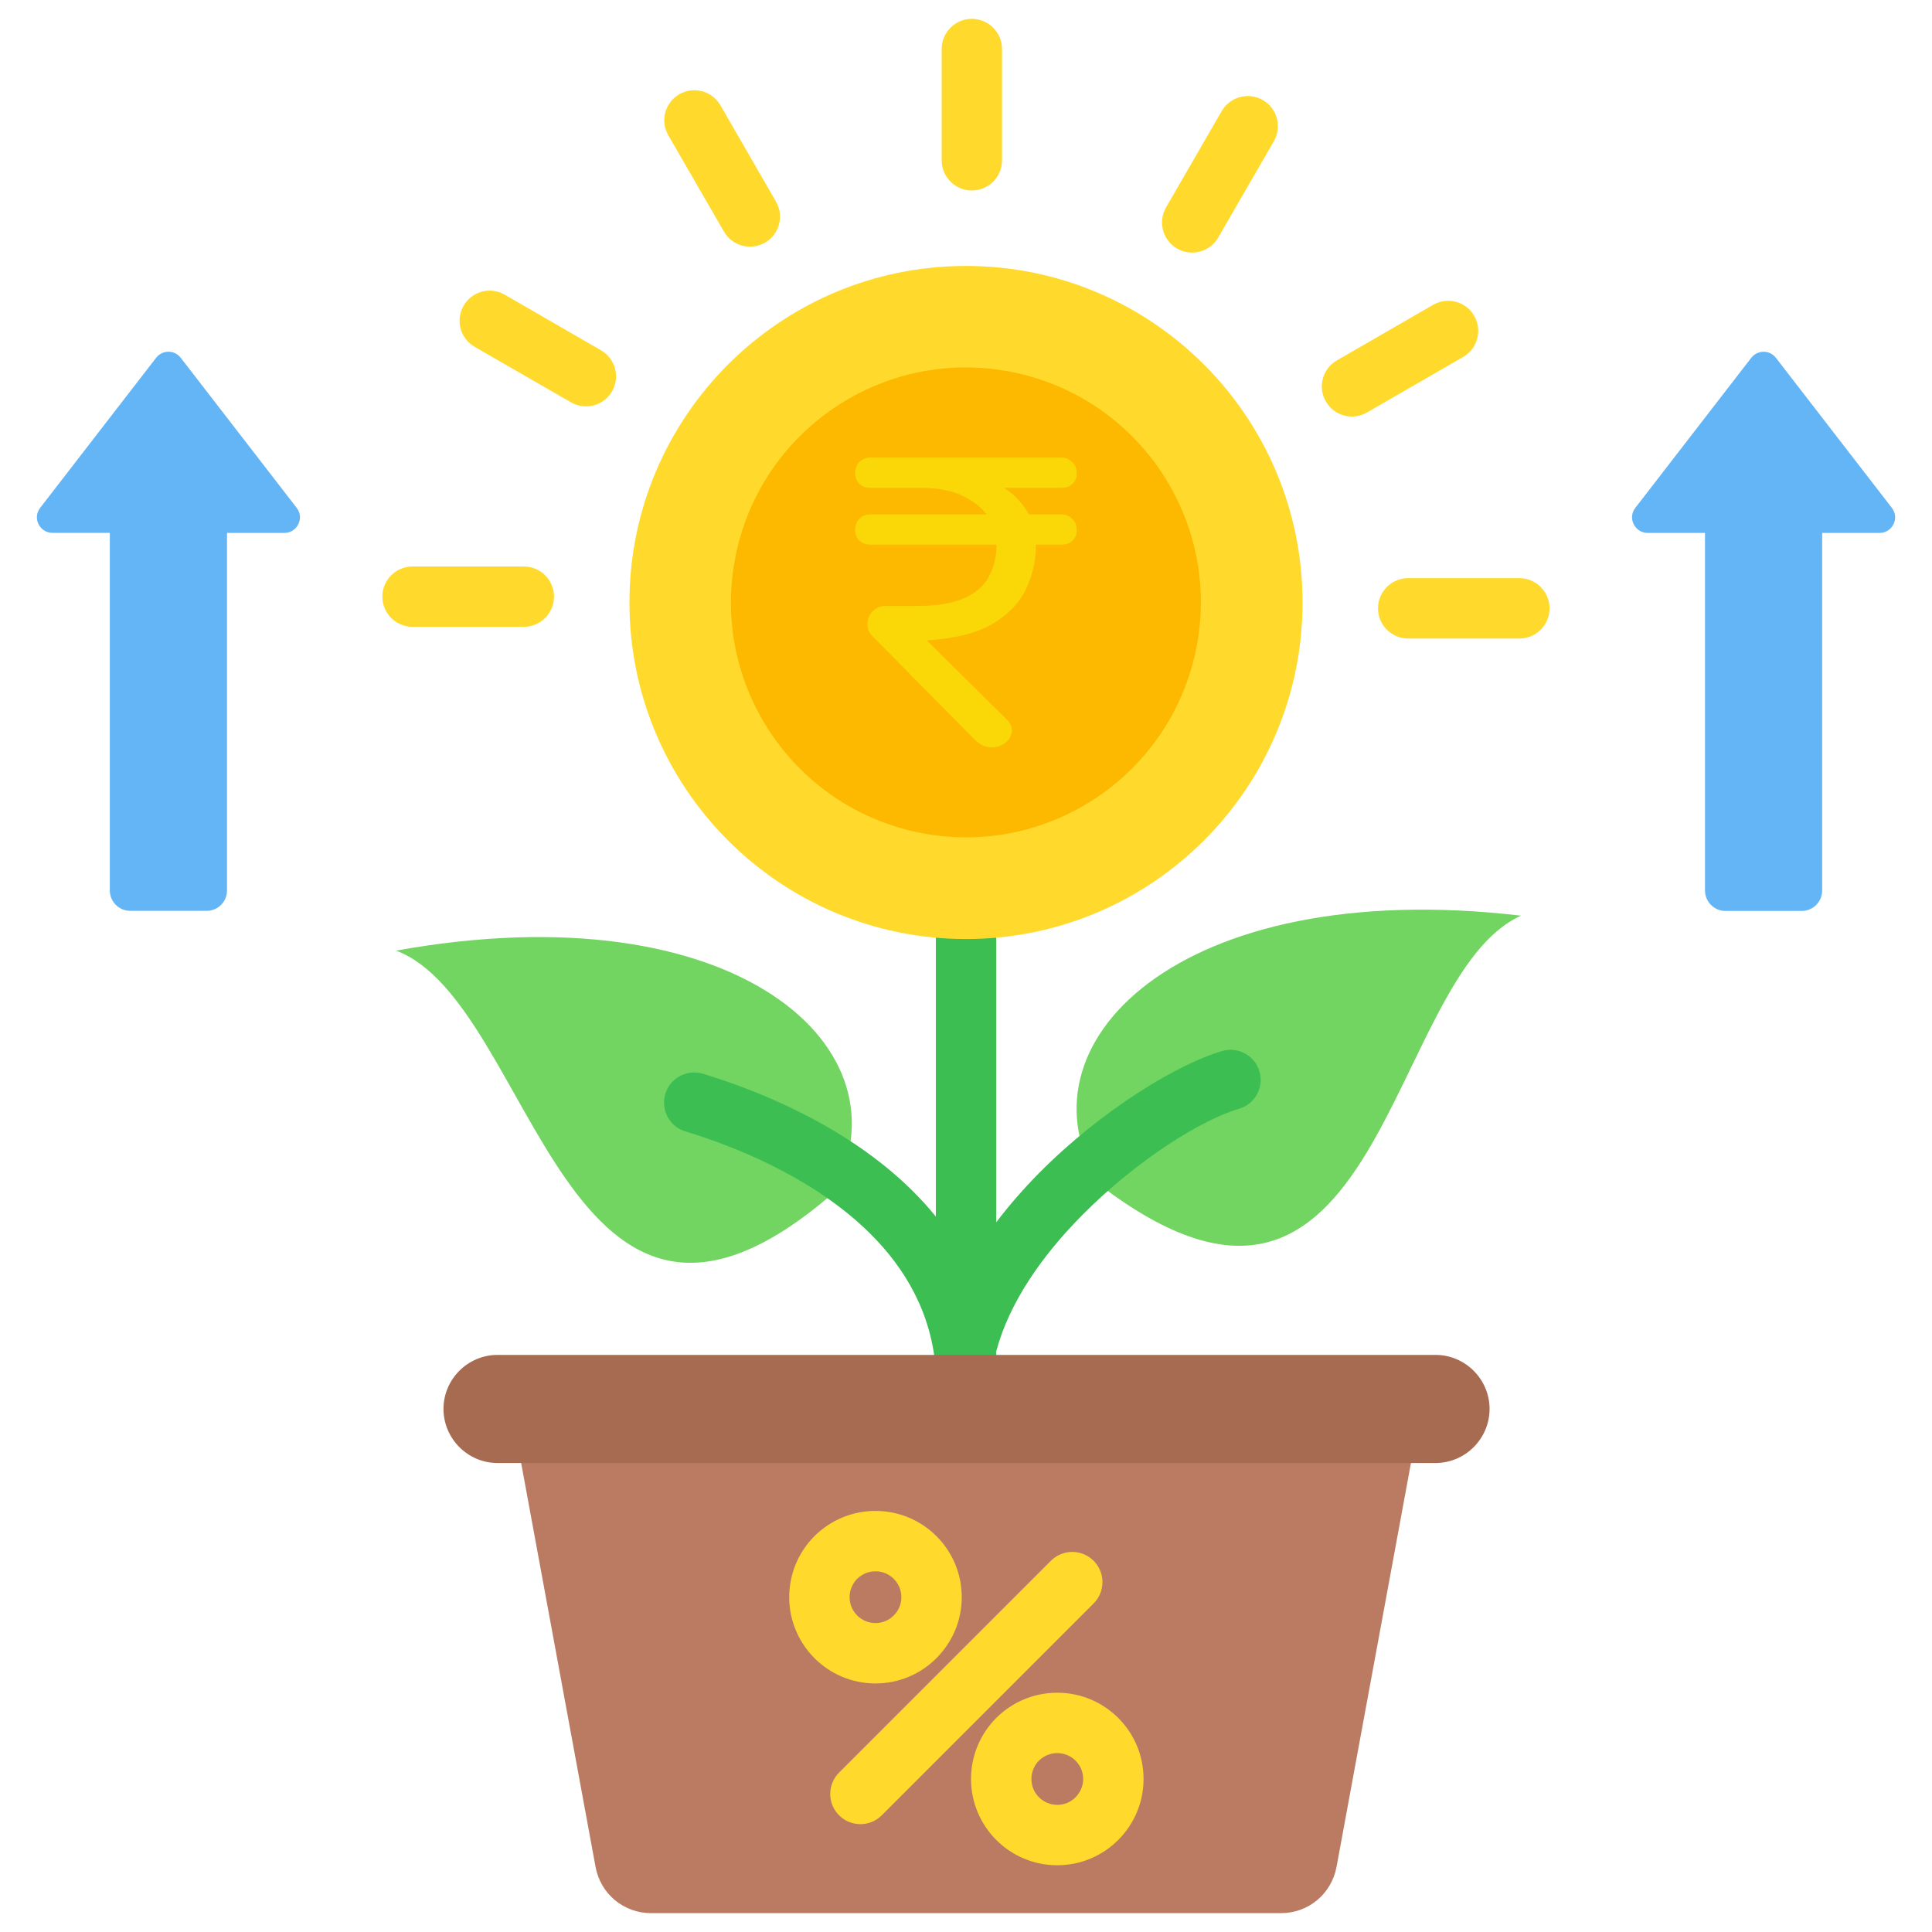 <?xml version="1.0" encoding="UTF-8"?>
<svg xmlns="http://www.w3.org/2000/svg" width="20" height="20" viewBox="0 0 20 20" fill="none">
  <g clip-path="url(#clip0_2088_10594)">
    <path fill-rule="evenodd" clip-rule="evenodd" d="M15.746 9.479C12.188 9.061 10.471 10.828 11.389 12.27C14.317 14.501 14.343 10.104 15.746 9.479ZM4.1 9.841C7.624 9.203 9.448 10.859 8.621 12.355C5.838 14.764 5.539 10.378 4.1 9.841Z" fill="#72D561"></path>
    <path fill-rule="evenodd" clip-rule="evenodd" d="M7.097 11.713C6.932 11.664 6.838 11.491 6.887 11.325C6.936 11.16 7.11 11.066 7.275 11.115C7.832 11.283 8.758 11.648 9.44 12.321C9.527 12.407 9.61 12.498 9.688 12.594V8.242H10.313V12.653C10.448 12.475 10.597 12.305 10.753 12.147C11.403 11.489 12.196 11.012 12.652 10.88C12.818 10.832 12.99 10.927 13.038 11.092C13.086 11.257 12.991 11.43 12.826 11.478C12.448 11.588 11.772 12.002 11.198 12.584C10.793 12.993 10.448 13.48 10.313 13.989V16.221H9.688V14.191C9.647 13.595 9.37 13.128 9.003 12.765C8.414 12.184 7.593 11.863 7.097 11.713Z" fill="#3CBE52"></path>
    <path fill-rule="evenodd" clip-rule="evenodd" d="M10.373 1.659C10.373 1.832 10.233 1.972 10.06 1.972C9.888 1.972 9.748 1.832 9.748 1.659V0.508C9.748 0.335 9.888 0.195 10.06 0.195C10.233 0.195 10.373 0.335 10.373 0.508V1.659ZM14.577 6.61C14.405 6.61 14.265 6.47 14.265 6.298C14.265 6.125 14.405 5.985 14.577 5.985H15.729C15.901 5.985 16.041 6.125 16.041 6.298C16.041 6.47 15.901 6.61 15.729 6.61H14.577ZM14.149 4.271C14 4.356 13.81 4.305 13.725 4.156C13.639 4.007 13.69 3.817 13.839 3.731L14.837 3.155C14.986 3.07 15.176 3.121 15.261 3.27C15.347 3.419 15.296 3.609 15.147 3.695L14.149 4.271ZM12.611 2.459C12.525 2.608 12.334 2.659 12.185 2.573C12.036 2.487 11.985 2.296 12.071 2.147L12.647 1.15C12.733 1.001 12.924 0.95 13.073 1.036C13.222 1.122 13.273 1.313 13.187 1.462L12.611 2.459ZM5.422 5.864C5.595 5.864 5.735 6.004 5.735 6.176C5.735 6.349 5.595 6.489 5.422 6.489H4.271C4.098 6.489 3.958 6.349 3.958 6.176C3.958 6.004 4.098 5.864 4.271 5.864H5.422ZM6.221 3.626C6.37 3.711 6.421 3.902 6.336 4.051C6.25 4.2 6.06 4.251 5.911 4.165L4.913 3.59C4.764 3.504 4.713 3.314 4.799 3.165C4.884 3.016 5.075 2.964 5.224 3.05L6.221 3.626ZM8.033 2.087C8.119 2.236 8.068 2.426 7.919 2.512C7.77 2.598 7.579 2.546 7.494 2.397L6.918 1.4C6.832 1.251 6.884 1.061 7.033 0.975C7.182 0.89 7.372 0.941 7.458 1.09L8.033 2.087Z" fill="#FFDA2D"></path>
    <path d="M10 9.721C11.924 9.721 13.484 8.161 13.484 6.237C13.484 4.313 11.924 2.753 10 2.753C8.076 2.753 6.516 4.313 6.516 6.237C6.516 8.161 8.076 9.721 10 9.721Z" fill="#FFDA2D"></path>
    <path d="M12.387 6.695C12.641 5.377 11.778 4.102 10.459 3.848C9.14 3.594 7.865 4.457 7.611 5.776C7.357 7.095 8.221 8.37 9.54 8.624C10.858 8.878 12.133 8.014 12.387 6.695Z" fill="#FDB800"></path>
    <path d="M10.088 7.655L9.032 6.586C9.012 6.563 8.997 6.542 8.989 6.522C8.983 6.502 8.98 6.482 8.98 6.462C8.98 6.41 8.997 6.366 9.032 6.329C9.069 6.292 9.112 6.273 9.161 6.273H9.478C9.707 6.273 9.881 6.243 10.002 6.183C10.122 6.123 10.203 6.046 10.246 5.951C10.292 5.857 10.315 5.758 10.315 5.655C10.315 5.649 10.315 5.644 10.315 5.638H9.006C8.963 5.638 8.926 5.624 8.894 5.595C8.866 5.564 8.852 5.526 8.852 5.484C8.852 5.441 8.866 5.403 8.894 5.372C8.926 5.34 8.963 5.325 9.006 5.325H10.212C10.158 5.25 10.075 5.186 9.963 5.132C9.854 5.077 9.707 5.05 9.521 5.05H9.006C8.963 5.05 8.926 5.036 8.894 5.007C8.866 4.976 8.852 4.939 8.852 4.896C8.852 4.853 8.866 4.815 8.894 4.784C8.926 4.753 8.963 4.737 9.006 4.737H10.989C11.031 4.737 11.069 4.753 11.1 4.784C11.132 4.815 11.147 4.853 11.147 4.896C11.147 4.941 11.133 4.979 11.104 5.007C11.076 5.036 11.037 5.05 10.989 5.05H10.392C10.452 5.087 10.504 5.13 10.547 5.179C10.589 5.225 10.624 5.273 10.65 5.325H10.989C11.031 5.325 11.069 5.34 11.1 5.372C11.132 5.403 11.147 5.441 11.147 5.484C11.147 5.529 11.133 5.566 11.104 5.595C11.076 5.624 11.037 5.638 10.989 5.638H10.723V5.655C10.723 5.81 10.688 5.958 10.62 6.101C10.551 6.244 10.434 6.365 10.268 6.462C10.105 6.556 9.88 6.612 9.594 6.629L10.414 7.44C10.462 7.486 10.482 7.533 10.474 7.582C10.465 7.628 10.439 7.666 10.396 7.698C10.356 7.726 10.308 7.739 10.251 7.736C10.193 7.734 10.139 7.706 10.088 7.655Z" fill="#FAD808"></path>
    <path fill-rule="evenodd" clip-rule="evenodd" d="M5.328 14.782L14.681 14.739L13.836 19.325C13.784 19.605 13.545 19.805 13.26 19.805H6.741C6.456 19.805 6.216 19.605 6.165 19.325L5.328 14.782Z" fill="#BA7B62"></path>
    <path fill-rule="evenodd" clip-rule="evenodd" d="M5.15 14.026H14.861C15.168 14.026 15.42 14.278 15.42 14.585C15.42 14.893 15.168 15.145 14.861 15.145H5.15C4.843 15.145 4.591 14.893 4.591 14.585C4.591 14.278 4.842 14.026 5.15 14.026Z" fill="#A76B52"></path>
    <path fill-rule="evenodd" clip-rule="evenodd" d="M10.945 17.523C11.191 17.523 11.414 17.623 11.576 17.784C11.738 17.946 11.838 18.169 11.838 18.416C11.838 18.662 11.738 18.885 11.576 19.047C11.414 19.209 11.191 19.309 10.945 19.309C10.698 19.309 10.475 19.209 10.313 19.047C10.152 18.885 10.052 18.662 10.052 18.416C10.052 18.169 10.152 17.946 10.313 17.784C10.475 17.623 10.698 17.523 10.945 17.523ZM9.063 15.641C9.309 15.641 9.533 15.741 9.694 15.902C9.856 16.064 9.956 16.287 9.956 16.534C9.956 16.78 9.856 17.003 9.694 17.165C9.533 17.327 9.309 17.427 9.063 17.427C8.816 17.427 8.593 17.327 8.431 17.165C8.27 17.003 8.17 16.78 8.17 16.534C8.17 16.287 8.27 16.064 8.431 15.902C8.593 15.741 8.816 15.641 9.063 15.641ZM9.252 16.344C9.204 16.296 9.137 16.266 9.063 16.266C8.989 16.266 8.922 16.296 8.873 16.344C8.825 16.393 8.795 16.46 8.795 16.534C8.795 16.608 8.825 16.675 8.873 16.723C8.922 16.772 8.989 16.802 9.063 16.802C9.137 16.802 9.204 16.772 9.252 16.723C9.301 16.675 9.331 16.608 9.331 16.534C9.331 16.46 9.301 16.393 9.252 16.344ZM10.879 16.157L8.686 18.35C8.564 18.472 8.564 18.67 8.686 18.792C8.808 18.914 9.006 18.914 9.128 18.792L11.321 16.599C11.443 16.477 11.443 16.279 11.321 16.157C11.199 16.035 11.001 16.035 10.879 16.157ZM11.134 18.226C11.086 18.178 11.019 18.148 10.945 18.148C10.871 18.148 10.804 18.178 10.755 18.226C10.707 18.275 10.677 18.342 10.677 18.416C10.677 18.49 10.707 18.557 10.755 18.605C10.804 18.654 10.871 18.684 10.945 18.684C11.019 18.684 11.086 18.654 11.134 18.605C11.182 18.557 11.213 18.49 11.213 18.416C11.213 18.342 11.183 18.275 11.134 18.226Z" fill="#FFDA2D"></path>
    <path fill-rule="evenodd" clip-rule="evenodd" d="M2.35 5.517H2.943C3.075 5.517 3.155 5.365 3.071 5.257L1.871 3.704C1.807 3.62 1.681 3.62 1.616 3.704L0.416 5.257C0.332 5.365 0.413 5.517 0.544 5.516H1.137V9.218C1.137 9.335 1.232 9.429 1.348 9.429H2.139C2.256 9.429 2.35 9.335 2.35 9.218V5.517ZM18.863 5.517H19.457C19.588 5.517 19.668 5.365 19.584 5.257L18.384 3.704C18.32 3.62 18.194 3.621 18.129 3.704L16.929 5.257C16.845 5.365 16.926 5.517 17.057 5.517H17.65V9.218C17.65 9.335 17.745 9.43 17.861 9.43H18.652C18.769 9.43 18.863 9.335 18.863 9.218V5.517Z" fill="#64B5F6"></path>
  </g>
  <defs>
    <clipPath id="clip0_2088_10594">
      <rect width="20" height="20" fill="white"></rect>
    </clipPath>
  </defs>
</svg>
